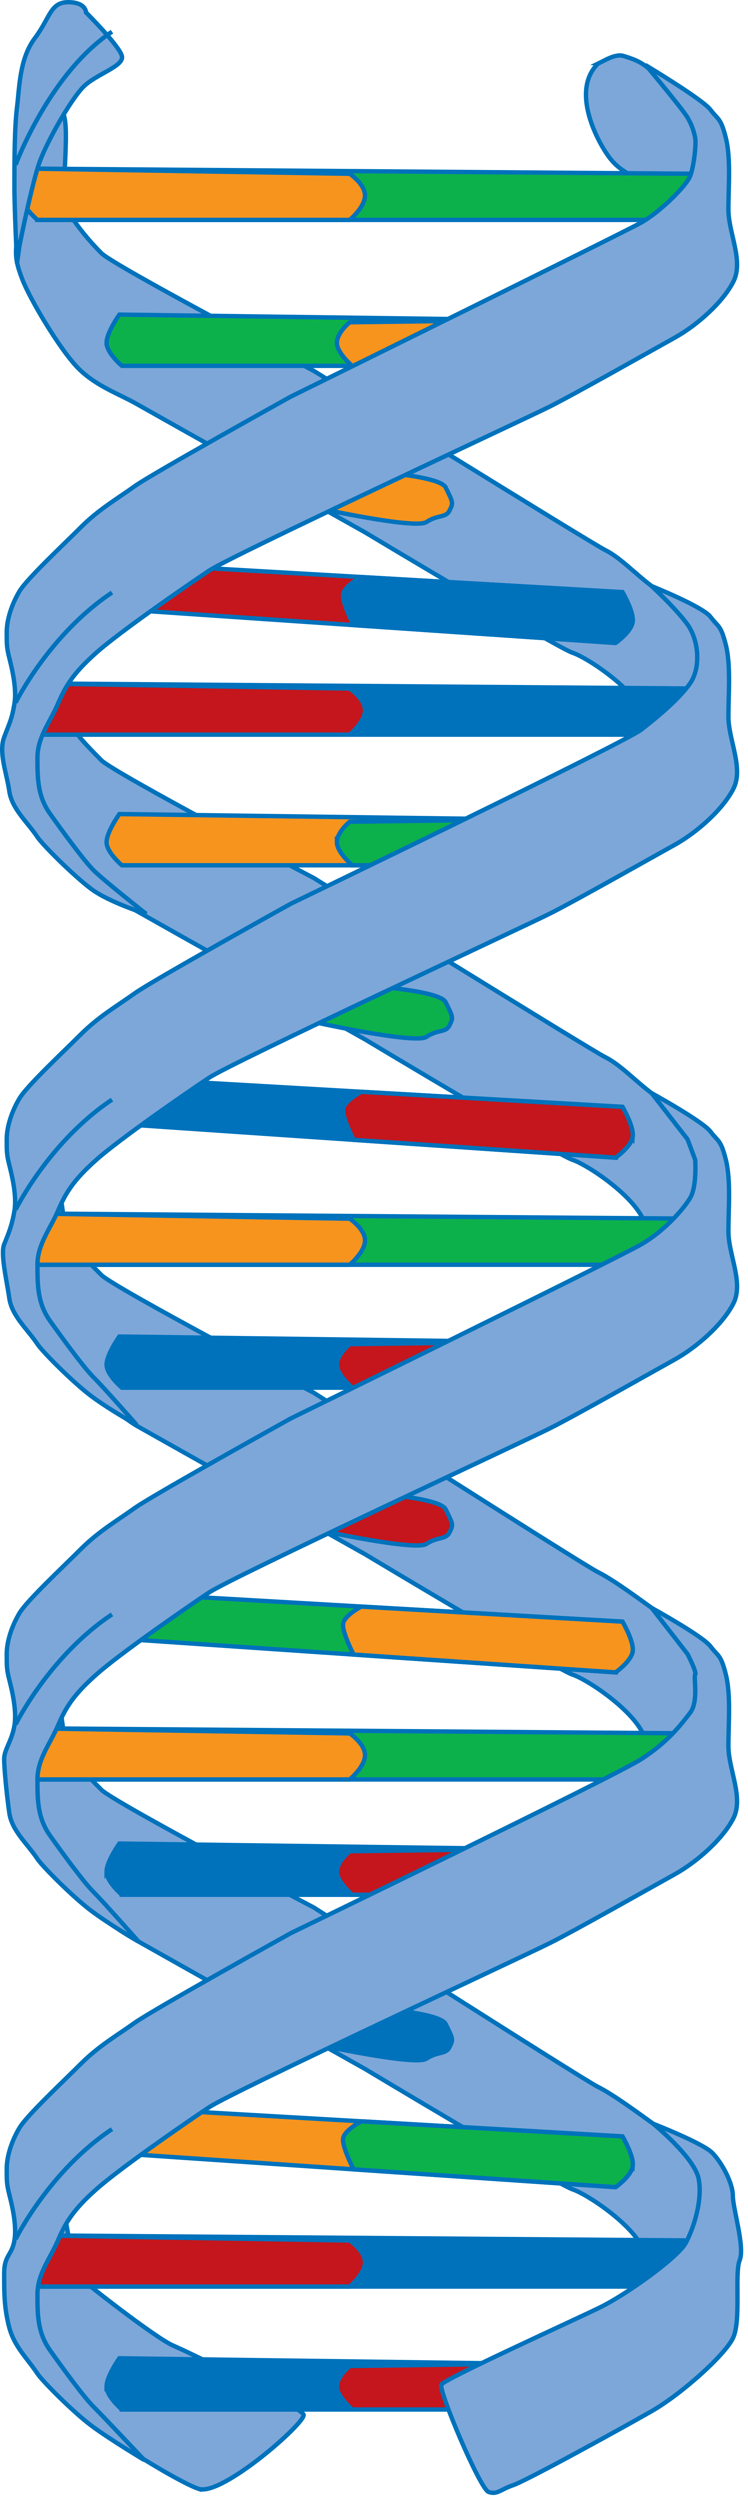 
        <svg xmlns:rdf="http://www.w3.org/1999/02/22-rdf-syntax-ns#" xmlns="http://www.w3.org/2000/svg" xmlns:cc="http://creativecommons.org/ns#" xmlns:xlink="http://www.w3.org/1999/xlink" xmlns:dc="http://purl.org/dc/elements/1.1/" x="0px" y="0px" width="150" height="501" viewBox="0 0 150 501" xml:space="preserve">
            <title>DNA strand 1</title>
            <desc xmlns:ian_image_library="https://ian.umces.edu/media-library/">
                <ian_image_library:title>DNA strand 1</ian_image_library:title>
                <ian_image_library:descr>Illustration of DNA strand</ian_image_library:descr>
                <ian_image_library:scene>
                    <ian_image_library:contains>science, scientific, research, experimental, test, laboratory, DNA, deoxyribonucleic, acid, strdouble, helix, genetic, material</ian_image_library:contains>
                    <ian_image_library:when>2004-01-12</ian_image_library:when>
                </ian_image_library:scene>
            </desc>
            
 <defs></defs>
 <path stroke="#0072BC" stroke-width=".879" d="m119.9 12.767c1.356-.652 3.547-2.051 5.139-1.549 1.602.513 3.6 1.026 5.65 3.087 2.052 2.041 11.292 12.306 11.292 12.306l-2.564 13.855-3.087 1.539s-6.153-3.077-7.691-5.128-4.112-2.051-6.677-5.64c-2.57-3.6-7.36-13.236-2.06-18.47z" fill="#7DA7D9"/>
 <path stroke="#0072BC" stroke-width=".879" d="m12.13 21.997c2.564 1.549-.513 17.456 1.538 20.531 2.051 3.077 4.113 5.651 6.666 8.204 2.574 2.575 42.613 23.608 42.613 23.608s55.415 34.388 58.497 35.937c3.077 1.538 6.26 5.031 9.551 7.393 3.279 2.35 12.007 9.528 12.007 9.528l-.519 16.943-7.696 6.163s-3.59-2.062-5.641-7.188c-2.051-5.128-11.291-11.292-14.368-12.317-3.087-1.025-41.582-24.121-41.582-24.121s-42.065-23.601-45.665-25.651c-3.589-2.063-8.204-3.591-11.804-7.19-3.589-3.59-9.742-13.846-11.291-17.958-1.538-4.102-1.538-5.139-.513-11.291 1.025-6.164 5.651-24.122 8.215-22.583z" fill="#7DA7D9"/>
 <path stroke="#0072BC" stroke-width=".879" d="m12.13 135.93s.513 5.65 1.538 8.215c1.026 2.574 4.113 5.64 6.666 8.215 2.574 2.563 42.613 23.608 42.613 23.608s55.415 34.387 58.497 35.925c3.077 1.539 6.26 5.042 9.551 7.403 3.279 2.34 12.007 9.529 12.007 9.529l-.519 16.932-7.696 6.164s-3.59-2.052-5.641-7.179c-2.051-5.139-11.291-11.303-14.368-12.317-3.087-1.036-41.582-24.132-41.582-24.132s-42.073-23.608-45.673-25.659c-3.589-2.052-8.204-3.59-11.804-7.179-3.589-3.601-11.292-17.958-11.292-17.958l-.513-11.302 8.224-10.26z" fill="#7DA7D9"/>
 <path stroke="#0072BC" stroke-width=".879" d="m12.13 239.09s.513 5.641 1.538 8.215c1.026 2.563 4.113 5.651 6.666 8.204 2.574 2.574 42.613 23.619 42.613 23.619s53.883 34.377 56.948 35.915c3.087 1.538 7.809 5.042 11.1 7.402 3.279 2.351 12.007 9.54 12.007 9.54l-.519 16.932-7.696 6.153s-3.59-2.04-5.641-7.179c-2.051-5.128-11.291-11.291-14.368-12.307-3.087-1.036-41.582-24.121-41.582-24.121s-42.073-23.619-45.673-25.67c-3.589-2.051-8.204-6.666-11.804-10.266-3.589-3.59-11.292-14.881-11.292-14.881l-.513-11.292 8.214-10.25z" fill="#7DA7D9"/>
 <path stroke="#0072BC" stroke-width=".879" d="m12.13 342.25s.513 5.641 1.538 8.204c1.026 2.575 4.113 5.651 6.666 8.215 2.574 2.564 42.613 23.608 42.613 23.608s53.883 34.388 56.948 35.926c3.087 1.538 7.809 5.042 11.1 7.393 3.279 2.36 12.007 9.55 12.007 9.55l-.519 16.922-7.696 6.164s-3.59-2.042-5.641-7.18-11.291-11.291-14.368-12.317c-3.087-1.035-41.582-24.12-41.582-24.12s-42.073-23.619-45.673-25.67c-3.589-2.041-8.204-5.129-11.804-8.718-3.589-3.589-11.292-16.419-11.292-16.419l-.513-11.291 8.214-10.25z" fill="#7DA7D9"/>
 <path stroke="#0072BC" stroke-width=".879" d="m4.428 352c0-2.051 2.575-5.64 2.575-5.64l132.41 1.015v9.229h-131.9c.005 0-3.082-2.56-3.082-4.61z" fill="#0DB14B"/>
 <path stroke="#0072BC" stroke-width=".879" d="m39.841 498.77c4.625 1.549 21.557-13.331 21.044-14.87-.513-1.549-22.583-12.316-26.183-13.855-3.579-1.549-17.958-12.84-18.983-13.865s-1.025-3.077-1.538-5.641c-.513-2.574-1.539-8.728-1.539-8.728l-6.666 15.906 3.077 16.43s2.051 4.615 5.128 8.204c3.076 3.6 21.045 14.89 25.66 16.42z" fill="#7DA7D9"/>
 <path stroke="#0072BC" stroke-width=".879" d="m126.89 433.97c.182-2.04-2.062-5.833-2.062-5.833l-98.333-5.673-.802 9.199 97.735 6.644s3.28-2.29 3.46-4.34z" fill="#F7941E"/>
 <path stroke="#0072BC" stroke-width=".879" d="m126.89 433.97c.182-2.04-2.062-5.833-2.062-5.833l-52.377-3.023s-3.439 1.784-3.653 3.473c-.214 1.677 2.115 6.152 2.115 6.152l3.184.214 49.332 3.354c0 .01 3.28-2.28 3.46-4.33z" fill="#0DB14B"/>
 <path stroke="#0072BC" stroke-width=".879" d="m90.145 410.24c-.77 1.549-2.308.779-4.631 2.318-2.302 1.538-23.09-3.088-23.09-3.088l2.307-7.702s23.106.769 24.645 3.856c1.527 3.07 1.527 3.07.769 4.61z" fill="#0072BC"/>
 <path stroke="#0072BC" stroke-width=".879" d="m21.371 375.09c0-2.052 2.564-5.641 2.564-5.641l76.989 1.036v9.229h-76.479c0-.01-3.07-2.57-3.07-4.63z" fill="#0072BC"/>
 <path stroke="#0072BC" stroke-width=".879" d="m67.562 375.09c0-2.052 2.564-4.103 2.564-4.103l38.489-.502v9.229h-37.981c0-.01-3.077-2.57-3.077-4.63z" fill="#C4161C"/>
 <path stroke="#0072BC" stroke-width=".879" d="m4.428 453.62c0-2.052 2.575-5.651 2.575-5.651l132.41 1.03v9.23h-131.9c.005 0-3.082-2.55-3.082-4.61z" fill="#0072BC"/>
 <path stroke="#0072BC" stroke-width=".879" d="m4.428 453.62c0-2.052 2.575-5.651 2.575-5.651l63.123 1.03s3.07 2.051 3.07 4.359c0 2.317-3.07 4.871-3.07 4.871h-62.611s-3.087-2.55-3.087-4.61z" fill="#C4161C"/>
 <path stroke="#0072BC" stroke-width=".879" d="m4.428 352c0-2.051 2.575-5.64 2.575-5.64l63.124 1.015s3.07 2.051 3.07 4.358c0 2.318-3.07 4.871-3.07 4.871h-62.612s-3.087-2.56-3.087-4.61z" fill="#F7941E"/>
 <path stroke="#0072BC" stroke-width=".879" d="m130.68 322.23s10.267 5.65 11.799 7.702c1.533 2.051 2.057 1.538 3.082 5.65 1.021 4.103.513 9.743.513 14.368 0 4.604 3.077 10.255 1.026 14.368-2.052 4.103-7.189 8.729-11.794 11.291-4.626 2.564-20.02 11.292-25.163 13.846-5.122 2.574-63.641 29.771-68.245 32.859-4.626 3.076-17.968 12.307-22.583 16.418-4.625 4.103-6.164 6.666-7.702 10.267-1.538 3.589-4.102 6.677-4.102 10.779s0 7.691 2.564 11.28c2.563 3.6 6.666 9.24 8.717 11.291 2.062 2.051 10.148 10.651 10.148 10.651s-7.062-4.23-10.65-6.923c-3.6-2.691-9.753-8.855-10.779-10.394-2.051-3.088-4.625-5.396-5.651-9.241-1.025-3.845-1.025-6.933-1.025-10.768 0-3.856 1.539-3.61 2.051-6.677.523-3.087-.513-7.2-1.026-9.24-.513-2.062-.513-2.564-.513-5.138 0-2.564 1.026-5.642 2.564-8.204 1.549-2.575 8.728-9.241 12.312-12.842 3.605-3.589 7.195-5.64 10.784-8.204 3.589-2.563 31.311-17.967 31.311-17.967s64.918-31.418 70.313-34.89c5.384-3.473 7.942-6.923 9.742-9.241 1.806-2.307.652-7.307 1.036-7.691.385-.395-1.538-4.112-1.538-4.112l-7.2-9.26z" fill="#7DA7D9"/>
 <path stroke="#0072BC" stroke-width=".879" d="m21.371 478.25c0-2.051 2.564-5.65 2.564-5.65l76.989 1.037v9.229h-76.479c0-.01-3.07-2.57-3.07-4.62z" fill="#0072BC"/>
 <path stroke="#0072BC" stroke-width=".879" d="m67.562 478.25c0-2.051 2.564-4.102 2.564-4.102l38.489-.512v9.229h-37.981c0-.01-3.077-2.57-3.077-4.62z" fill="#C4161C"/>
 <path stroke="#0072BC" stroke-width=".879" d="m126.89 330.82c.182-2.041-2.062-5.844-2.062-5.844l-98.333-5.673-.802 9.198 97.735 6.645c0-.01 3.28-2.3 3.46-4.34z" fill="#0DB14B"/>
 <path stroke="#0072BC" stroke-width=".879" d="m126.89 227.67c.182-2.051-2.062-5.854-2.062-5.854l-98.333-5.673-.802 9.208 97.735 6.645c0-.01 3.28-2.29 3.46-4.33z" fill="#0072BC"/>
 <path stroke="#0072BC" stroke-width=".879" d="m126.89 330.82c.182-2.041-2.062-5.844-2.062-5.844l-52.377-3.013s-3.439 1.784-3.653 3.451c-.214 1.688 2.115 6.163 2.115 6.163l3.184.214 49.332 3.354c0 .01 3.28-2.28 3.46-4.32z" fill="#F7941E"/>
 <path stroke="#0072BC" stroke-width=".879" d="m126.89 227.67c.182-2.051-2.062-5.854-2.062-5.854l-52.377-3.023s-3.439 1.795-3.653 3.472c-.214 1.688 2.115 6.164 2.115 6.164l3.184.214 49.332 3.354s3.28-2.28 3.46-4.32z" fill="#C4161C"/>
 <path stroke="#0072BC" stroke-width=".879" d="m126.89 124.51c.182-2.041-2.062-5.843-2.062-5.843l-98.333-5.685-.802 9.22 97.735 6.645s3.28-2.28 3.46-4.33z" fill="#C4161C"/>
 <path stroke="#0072BC" stroke-width=".879" d="m126.89 124.51c.182-2.041-2.062-5.843-2.062-5.843l-52.377-3.024s-3.439 1.784-3.653 3.473c-.214 1.677 2.115 6.153 2.115 6.153l3.184.213 49.332 3.365s3.28-2.28 3.46-4.33z" fill="#0072BC"/>
 <path stroke="#0072BC" stroke-width=".879" d="m4.428 248.84c0-2.051 2.575-5.651 2.575-5.651l132.41 1.037v9.229h-131.9c.005 0-3.082-2.57-3.082-4.62z" fill="#0DB14B"/>
 <path stroke="#0072BC" stroke-width=".879" d="m4.428 248.84c0-2.051 2.575-5.651 2.575-5.651l63.124 1.037s3.07 2.051 3.07 4.358-3.07 4.871-3.07 4.871h-62.612s-3.087-2.57-3.087-4.62z" fill="#F7941E"/>
 <path stroke="#0072BC" stroke-width=".879" d="m4.428 142.6c0-2.051 2.575-5.641 2.575-5.641l132.41 1.026v9.24h-131.9c.005 0-3.082-2.58-3.082-4.63z" fill="#0072BC"/>
 <path stroke="#0072BC" stroke-width=".879" d="m4.428 142.6c0-2.051 2.575-5.641 2.575-5.641l63.124 1.026s3.07 2.051 3.07 4.348c0 2.318-3.07 4.893-3.07 4.893h-62.612s-3.087-2.58-3.087-4.63z" fill="#C4161C"/>
 <path stroke="#0072BC" stroke-width=".879" d="m4.428 39.453c0-2.062 2.575-5.651 2.575-5.651l132.41 1.025v9.24h-131.9c.005-.001-3.082-2.564-3.082-4.614z" fill="#0DB14B"/>
 <path stroke="#0072BC" stroke-width=".879" d="m4.428 39.453c0-2.062 2.575-5.651 2.575-5.651l63.124 1.025s3.07 2.051 3.07 4.359c0 2.318-3.07 4.881-3.07 4.881h-62.612c0-.001-3.087-2.564-3.087-4.614z" fill="#F7941E"/>
 <path stroke="#0072BC" stroke-width=".879" d="m21.371 273.48c0-2.051 2.564-5.64 2.564-5.64l76.989 1.025v9.229h-76.479s-3.07-2.56-3.07-4.61z" fill="#0072BC"/>
 <path stroke="#0072BC" stroke-width=".879" d="m21.371 168.78c0-2.051 2.564-5.641 2.564-5.641l76.989 1.025v9.24h-76.479s-3.07-2.57-3.07-4.62z" fill="#F7941E"/>
 <path stroke="#0072BC" stroke-width=".879" d="m67.562 273.48c0-2.051 2.564-4.112 2.564-4.112l38.489-.502v9.229h-37.981c0-.01-3.077-2.57-3.077-4.62z" fill="#C4161C"/>
 <path stroke="#0072BC" stroke-width=".879" d="m67.562 168.78c0-2.051 2.564-4.103 2.564-4.103l38.489-.513v9.24h-37.981c0-.01-3.077-2.58-3.077-4.63z" fill="#0DB14B"/>
 <path stroke="#0072BC" stroke-width=".879" d="m21.371 68.701c0-2.051 2.564-5.651 2.564-5.651l76.989 1.025v9.241h-76.479s-3.07-2.564-3.07-4.615z" fill="#0DB14B"/>
 <path stroke="#0072BC" stroke-width=".879" d="m67.562 68.701c0-2.051 2.564-4.113 2.564-4.113l38.489-.513v9.241h-37.981s-3.077-2.564-3.077-4.615z" fill="#F7941E"/>
 <path stroke="#0072BC" stroke-width=".879" d="m90.145 307.09c-.77 1.538-2.308.77-4.631 2.308-2.302 1.538-23.09-3.076-23.09-3.076l2.307-7.702s23.106.769 24.645 3.846c1.527 3.09 1.527 3.09.769 4.62z" fill="#C4161C"/>
 <path stroke="#0072BC" stroke-width=".879" d="m90.145 205.47c-.77 1.549-2.308.77-4.631 2.318-2.302 1.538-23.09-3.088-23.09-3.088l2.307-7.691s23.106.77 24.645 3.846c1.527 3.07 1.527 3.07.769 4.61z" fill="#0DB14B"/>
 <path stroke="#0072BC" stroke-width=".879" d="m90.145 102.31c-.77 1.538-2.308.77-4.631 2.308-2.302 1.549-23.09-3.077-23.09-3.077l2.307-7.691s23.106.769 24.645 3.846c1.527 3.085 1.527 3.085.769 4.615z" fill="#F7941E"/>
 <path stroke="#0072BC" stroke-width=".879" d="m88.499 477.88c-.598 1.153 7.734 20.853 9.454 21.493 1.731.652 2.404-.491 4.979-1.356 2.585-.854 21.686-11.355 27.705-14.796 6.02-3.439 14.619-11.173 16.328-14.624 1.721-3.439.289-12.99 1.367-15.649 1.079-2.66-1.367-10.32-1.367-12.894 0-2.586-2.211-6.666-4.112-8.61-1.901-1.956-11.857-5.844-11.857-5.844s8.236 6.709 9.102 11.003c.854 4.306-1.037 10.042-2.591 12.904-1.544 2.862-11.66 10.181-17.183 12.894-5.55 2.72-31.243 14.34-31.831 15.49z" fill="#7DA7D9"/>
 <path stroke="#0072BC" stroke-width=".879" d="m130.68 219.07s10.267 5.651 11.799 7.702c1.533 2.052 2.057 1.538 3.082 5.651 1.021 4.103.513 9.753.513 14.368s3.077 10.255 1.026 14.368c-2.052 4.102-7.189 8.717-11.794 11.291-4.626 2.564-20.02 11.292-25.163 13.855-5.122 2.574-63.641 29.762-68.245 32.849-4.626 3.077-17.968 12.317-22.583 16.43-4.625 4.103-6.164 6.655-7.702 10.256-1.538 3.589-4.102 6.666-4.102 10.768 0 4.113 0 7.713 2.564 11.302 2.563 3.591 6.666 9.241 8.717 11.281 2.062 2.063 8.984 9.893 8.984 9.893s-5.897-3.461-9.486-6.164c-3.6-2.692-9.753-8.846-10.779-10.384-2.051-3.087-5.138-5.65-5.651-9.251-.513-3.589-1.025-8.845-1.025-10.768 0-1.934 1.539-3.601 2.051-6.677.523-3.077-.513-7.189-1.026-9.24-.513-2.052-.513-2.564-.513-5.128s1.026-5.641 2.564-8.215c1.549-2.563 8.728-9.24 12.312-12.83 3.605-3.589 7.195-5.641 10.784-8.215 3.589-2.563 31.311-17.957 31.311-17.957s65.688-32.208 70.313-34.9c4.615-2.691 8.332-6.933 9.742-9.24 1.421-2.308 1.036-7.691 1.036-7.691l-1.538-4.113-7.2-9.25z" fill="#7DA7D9"/>
 <path stroke="#0072BC" stroke-width=".879" d="m130.68 117.46s10.267 4.102 11.799 6.164c1.533 2.04 2.057 1.538 3.082 5.64 1.021 4.103.513 9.754.513 14.369 0 4.614 3.077 10.266 1.026 14.367-2.052 4.113-7.189 8.729-11.794 11.303-4.626 2.553-20.02 11.28-25.163 13.845-5.122 2.574-63.641 29.772-68.245 32.849-4.626 3.076-17.968 12.316-22.583 16.43-4.625 4.103-6.164 6.666-7.702 10.255-1.538 3.601-4.102 6.677-4.102 10.779s0 7.713 2.564 11.302c2.563 3.579 6.666 9.229 8.717 11.281 2.062 2.051 8.61 9.496 8.61 9.496s-5.523-3.076-9.112-5.769c-3.6-2.691-9.753-8.855-10.779-10.404-2.051-3.066-5.138-5.641-5.651-9.229-.513-3.59-1.794-8.856-1.025-10.779s1.539-3.6 2.051-6.677c.523-3.076-.513-7.179-1.026-9.24-.513-2.051-.513-2.563-.513-5.128 0-2.563 1.026-5.64 2.564-8.204 1.549-2.574 8.728-9.251 12.312-12.84 3.605-3.579 7.195-5.641 10.784-8.204 3.589-2.575 31.311-17.958 31.311-17.958s66.835-32.208 70.313-34.91c3.461-2.692 7.563-6.153 9.742-9.23 2.18-3.087 1.806-8.599-.502-11.814-2.32-3.22-7.2-7.7-7.2-7.7z" fill="#7DA7D9"/>
 <path stroke="#0072BC" stroke-width=".879" d="m129.58 13.13s11.366 6.816 12.898 8.867c1.533 2.051 2.057 1.549 3.082 5.651 1.021 4.102.513 9.742.513 14.357 0 4.625 3.077 10.265 1.026 14.367-2.052 4.113-7.189 8.739-11.794 11.302-4.626 2.564-20.02 11.281-25.163 13.855-5.122 2.564-63.641 29.762-68.245 32.85-4.626 3.076-17.968 12.317-22.583 16.419-4.625 4.112-6.164 6.665-7.702 10.266-1.538 3.59-4.102 6.666-4.102 10.779 0 4.102 0 7.702 2.564 11.291 2.563 3.59 6.666 9.229 8.717 11.291 2.062 2.052 10.522 8.718 10.522 8.718s-7.436-2.308-11.024-5c-3.6-2.691-9.753-8.845-10.779-10.383-2.051-3.088-5.138-5.651-5.651-9.241-.513-3.6-2.179-7.702-1.025-10.789 1.154-3.076 1.539-3.589 2.051-6.666.523-3.076-.513-7.189-1.026-9.24s-.513-2.564-.513-5.127c0-2.575 1.026-5.642 2.564-8.215 1.549-2.564 8.728-9.241 12.312-12.831 3.605-3.589 7.195-5.64 10.784-8.215 3.589-2.563 31.311-17.957 31.311-17.957s66.542-32.773 70.313-34.899c3.761-2.126 8.952-7.264 9.742-9.241.802-1.977 1.261-6.505 1.036-7.691-.234-1.197-.561-2.415-1.538-4.102-1-1.697-8.3-10.415-8.3-10.415z" fill="#7DA7D9"/>
 <path stroke="#0072BC" stroke-width=".879" d="m13.668.44c3.589 0 3.589 2.061 3.589 2.061s6.677 6.666 7.184 8.717c.519 2.062-5.122 3.589-7.697 6.164-2.563 2.564-7.179 10.768-8.728 14.88-1.538 4.102-4.102 16.932-4.102 16.932l-.502 3.601s-.523-10.789-.523-15.404 0-11.804.523-15.917c.502-4.091.502-9.742 3.589-13.844 3.078-4.114 3.078-7.19 6.667-7.19z" fill="#7DA7D9"/>
 <path stroke="#0072BC" stroke-width=".879" d="m3.135 242.41s6.714-13.642 19.325-22.038" fill="none"/>
 <path stroke="#0072BC" stroke-width=".879" d="m3.135 345.57s6.714-13.652 19.325-22.049" fill="none"/>
 <path stroke="#0072BC" stroke-width=".879" d="m3.135 448.72s6.714-13.641 19.325-22.037" fill="none"/>
 <path stroke="#0072BC" stroke-width=".879" d="m3.135 140.8s6.714-13.643 19.325-22.049" fill="none"/>
 <path stroke="#0072BC" stroke-width=".879" d="m3.135 33.021s6.714-18.267 19.325-26.664" fill="none"/>
</svg>
